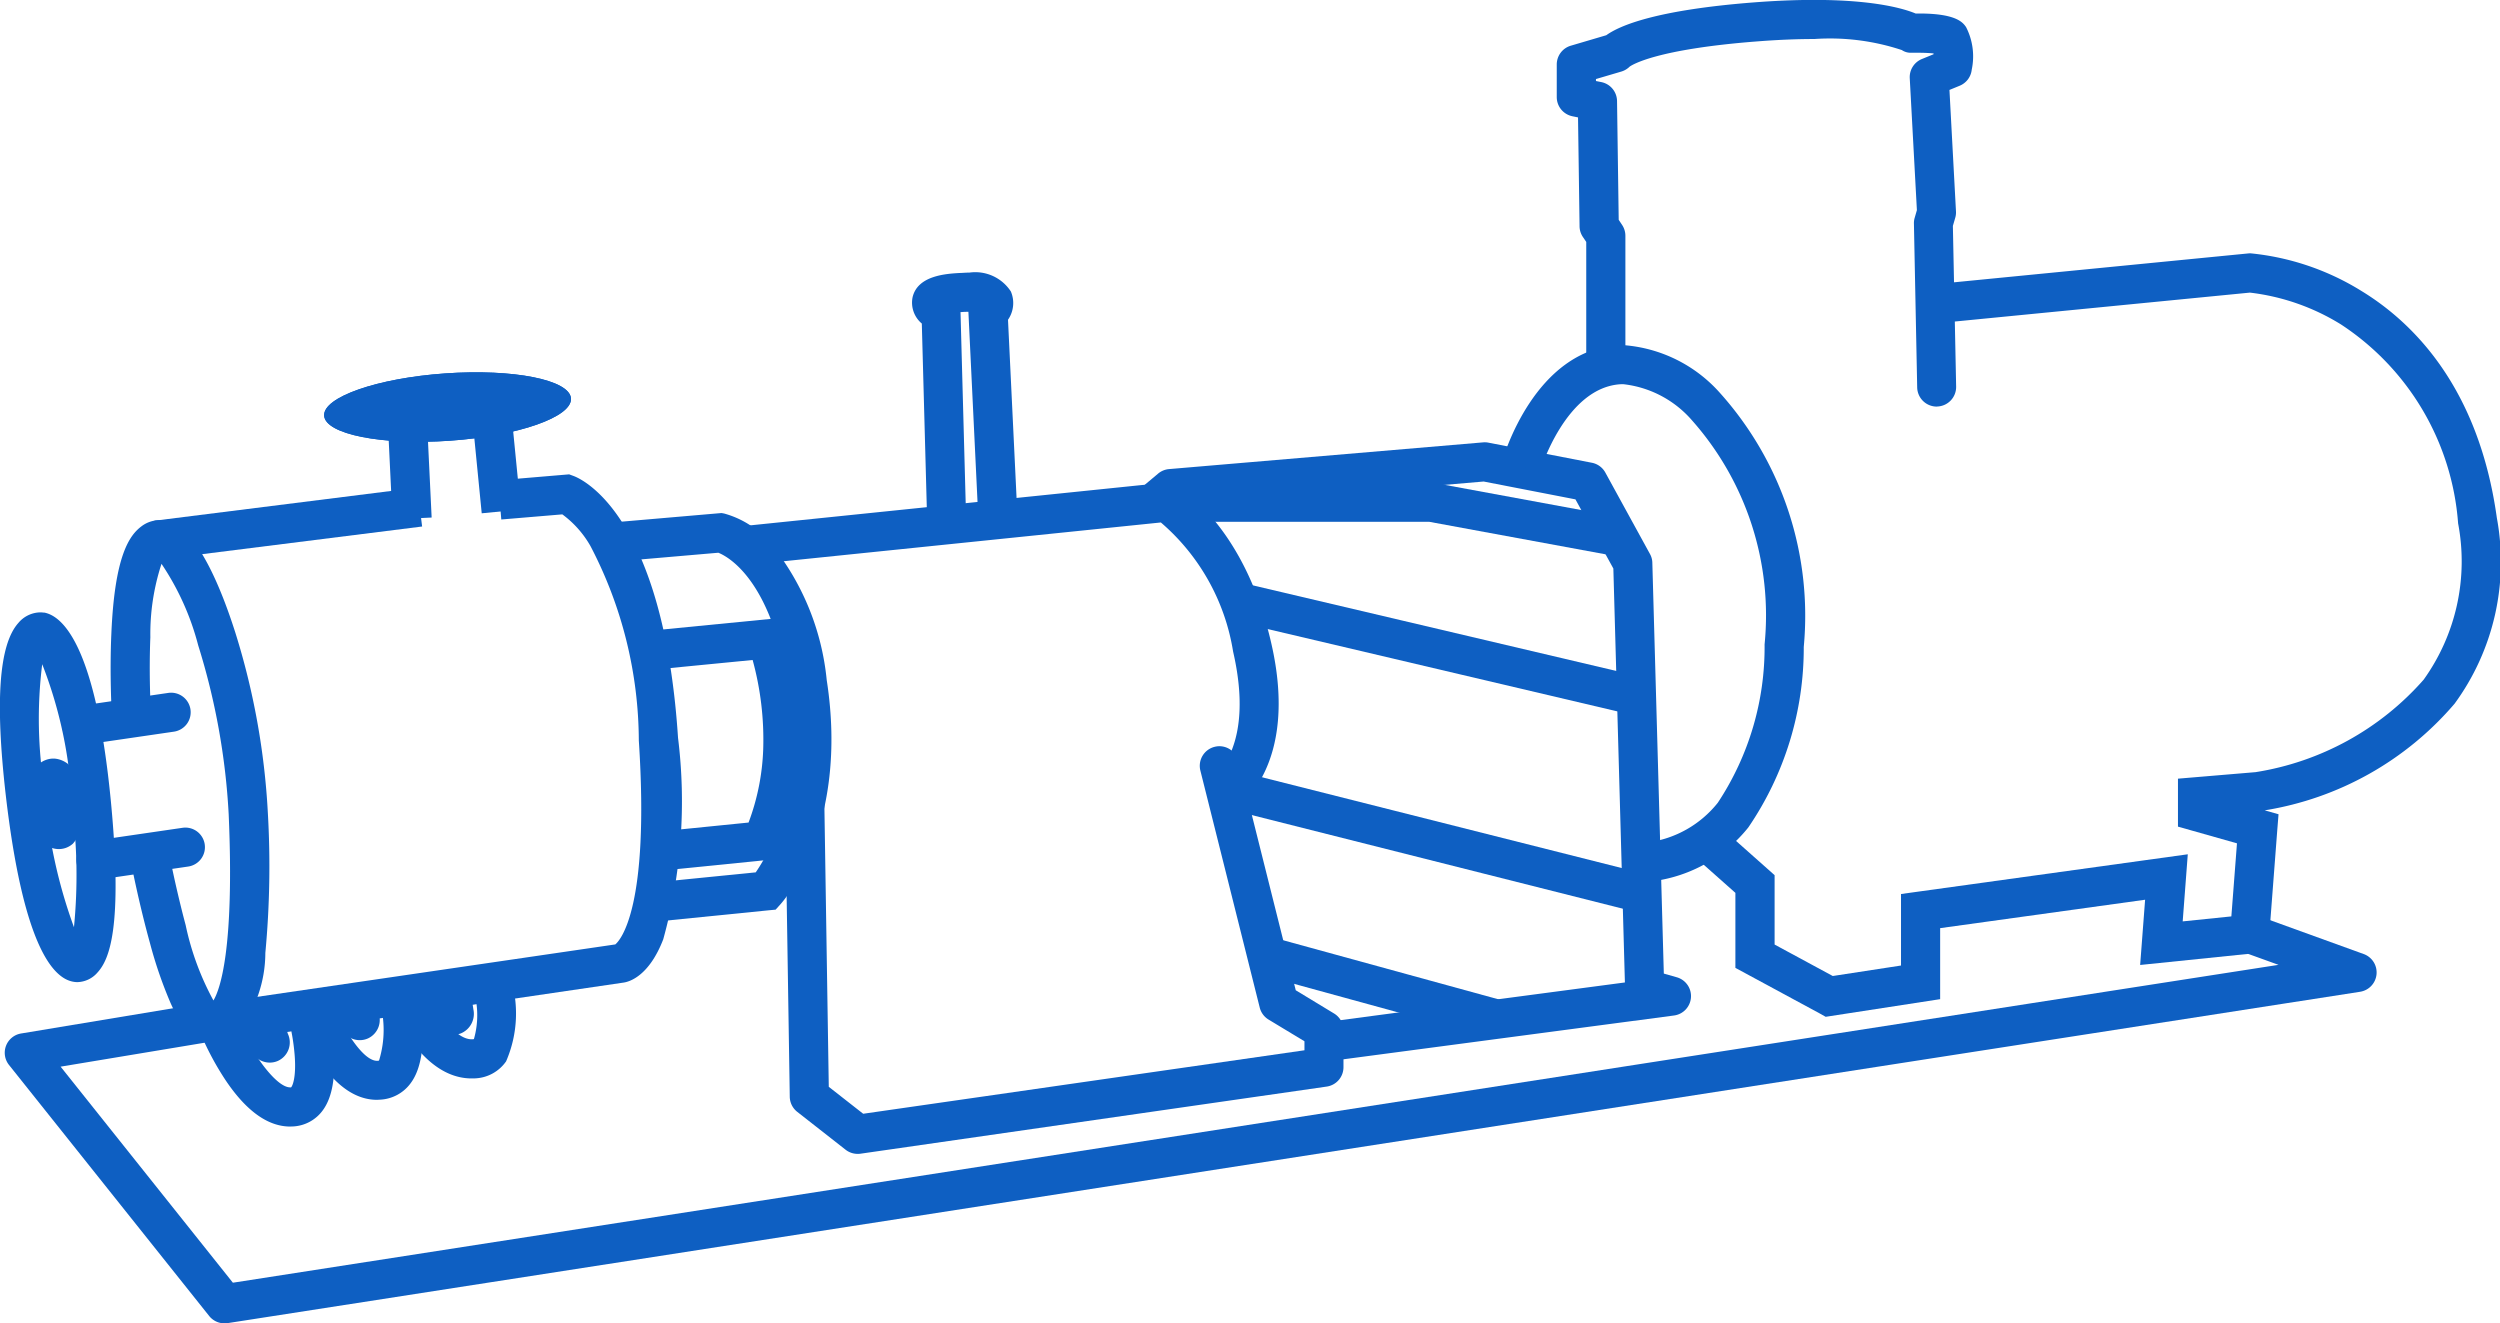 <svg xmlns="http://www.w3.org/2000/svg" width="76.637" height="40.566" viewBox="0 0 76.637 40.566">
    <defs>
        <style>.a{fill:#0E5FC2;}.b{fill:#0E5FC2;}</style>
    </defs>
    <g transform="translate(0.599 0.599)">
        <path class="a"
              d="M22915.1-10683.1a.772.772,0,0,1,.107.008l.023,0c.563.113,1.578,1.019,2.037,5.806.369,3.871-.057,4.834-.408,5.221a.84.84,0,0,1-.623.3.664.664,0,0,1-.1-.008c-.668-.094-1.566-1.173-2.094-5.731-.33-2.885-.205-4.607.385-5.269A.894.894,0,0,1,22915.1-10683.1Zm1.033,9.657a16.3,16.3,0,0,0-.061-3.725,13.431,13.431,0,0,0-.912-4.343,13.6,13.6,0,0,0,.074,3.868A15.442,15.442,0,0,0,22916.135-10673.444Z"
              transform="translate(-22914.465 10701.273)"/>
        <path class="a"
              d="M.105-.6a.772.772,0,0,1,.716.56,3.561,3.561,0,0,1,.224.934A1.246,1.246,0,0,1,.839,1.958a.64.64,0,0,1-.464.2c-.572,0-.781-.664-.9-1.243C-.592.587-.77-.284-.156-.546A.66.66,0,0,1,.105-.6Z"
              transform="matrix(0.998, 0.07, -0.07, 0.998, 0.938, 23.248)"/>
        <path class="a"
              d="M22917.232-10677.925a.6.6,0,0,1-.594-.514.6.6,0,0,1,.508-.68l2.738-.4a.6.6,0,0,1,.68.508.6.6,0,0,1-.508.68l-2.738.4A.657.657,0,0,1,22917.232-10677.925Z"
              transform="translate(-22915.324 10700.161)"/>
        <path class="a"
              d="M22917.232-10677.925a.6.6,0,0,1-.594-.514.6.6,0,0,1,.508-.68l2.738-.4a.6.6,0,0,1,.68.508.6.6,0,0,1-.508.68l-2.738.4A.657.657,0,0,1,22917.232-10677.925Z"
              transform="translate(-22914.887 10704.296)"/>
        <path class="a"
              d="M22921.918-10671.188a1.03,1.03,0,0,1-.133-.008c-.58-.067-.926-.673-1.16-1.193a13.161,13.161,0,0,1-.633-1.838c-.354-1.274-.59-2.514-.6-2.565l1.18-.223c0,.011.207,1.089.512,2.229a8.467,8.467,0,0,0,.852,2.311c.191-.317.65-1.527.467-5.713a21.065,21.065,0,0,0-.934-5.172,8.133,8.133,0,0,0-1.125-2.5,6.91,6.91,0,0,0-.342,2.252c-.047,1.15.012,2.22.014,2.23l-1.2.068c0-.048-.064-1.168-.01-2.395.1-2.4.551-3.027.928-3.308a.917.917,0,0,1,.969-.085c.816.386,1.482,2.026,1.9,3.334a22.384,22.384,0,0,1,1,5.523,28.535,28.535,0,0,1-.076,4.309,3.962,3.962,0,0,1-.846,2.434A1.107,1.107,0,0,1,22921.918-10671.188Z"
              transform="translate(-22915.992 10702.545)"/>
        <path class="a" d="M22920.639-10686.444l-.148-1.191,8.059-1.013.148,1.191Z"
              transform="translate(-22916.357 10702.998)"/>
        <path class="a"
              d="M22923.328-10671.834l-.172-1.187,12.3-1.8c.152-.127,1.057-1.112.721-6.249a12.966,12.966,0,0,0-1.482-5.962,3.116,3.116,0,0,0-.863-.972l-1.871.157-.1-1.2,2.18-.184.125.046c.281.1,2.766,1.211,3.213,8.031a15.875,15.875,0,0,1-.453,6.175c-.434,1.127-1.035,1.3-1.209,1.327Z"
              transform="translate(-22917.193 10703.173)"/>
        <path class="a" d="M22931.271-10688.655l-.121-2.521,1.2-.057.121,2.521Z"
              transform="translate(-22919.838 10703.978)"/>
        <path class="a" d="M22935.178-10688.927l-.246-2.5,1.2-.117.246,2.5Z"
              transform="translate(-22921.01 10704.063)"/>
        <ellipse class="b" cx="3.791" cy="1.034" rx="3.791" ry="1.034"
                 transform="matrix(0.998, -0.07, 0.07, 0.998, 9.265, 11.113)"/>
        <path class="a" d="M3.791,0C5.884,0,7.582.463,7.582,1.034s-1.7,1.034-3.791,1.034S0,1.6,0,1.034,1.7,0,3.791,0Z"
              transform="matrix(0.998, -0.07, 0.07, 0.998, 9.265, 11.113)"/>
        <path class="a"
              d="M22925.529-10661.991c-.684,0-1.354-.482-1.99-1.437a8.813,8.813,0,0,1-.717-1.324l1.105-.465c.408.966,1.172,2.025,1.6,2.025l.031,0c.047-.047.16-.312.111-.971a6.449,6.449,0,0,0-.154-.987l1.164-.291c.086.341.48,2.089-.145,2.947a1.2,1.2,0,0,1-.914.5Z"
              transform="translate(-22917.234 10695.926)"/>
        <path class="a"
              d="M22925.426-10663.893a.624.624,0,0,1-.5-.259,1.658,1.658,0,0,1-.105-.157c-.068-.113-.162-.284-.287-.521l1.063-.559c.018.035.035.067.053.1l.119-.05c0,.006.068.16.129.318.039.1.066.182.088.246a.623.623,0,0,1-.3.827A.617.617,0,0,1,22925.426-10663.893Z"
              transform="translate(-22917.76 10695.868)"/>
        <path class="a"
              d="M22925.486-10662.121c-.687,0-1.326-.469-1.9-1.395a7.459,7.459,0,0,1-.621-1.276l1.129-.4c.279.774.932,1.875,1.391,1.875h.02c.031,0,.031,0,.047-.023a3.19,3.19,0,0,0,.008-1.818l1.172-.268c.072.321.406,1.968-.219,2.8a1.234,1.234,0,0,1-.934.5Z"
              transform="translate(-22914.527 10695.237)"/>
        <path class="a"
              d="M22925.426-10663.893a.624.624,0,0,1-.5-.259,1.658,1.658,0,0,1-.105-.157c-.068-.113-.162-.284-.287-.521l1.063-.559c.018.035.035.067.053.1l.119-.05c0,.006.068.16.129.318.039.1.066.182.088.246a.623.623,0,0,1-.3.827A.617.617,0,0,1,22925.426-10663.893Z"
              transform="translate(-22915.002 10695.18)"/>
        <path class="a"
              d="M22925.727-10663c-1.492,0-2.332-1.948-2.424-2.176l1.109-.453c.2.472.77,1.429,1.318,1.429h.029a.139.139,0,0,0,.039-.007,2.661,2.661,0,0,0-.061-1.646l1.156-.323a3.689,3.689,0,0,1-.109,2.653,1.218,1.218,0,0,1-.947.521C22925.8-10663,22925.764-10663,22925.727-10663Z"
              transform="translate(-22911.869 10695.46)"/>
        <path class="a"
              d="M.46,1.2A.771.771,0,0,1-.1.921,5.7,5.7,0,0,1-.48.456L-.276.3-.292.272-.117.183l.6-.448.08.1L.778-.272c0,.006.08.158.15.318a2.581,2.581,0,0,1,.1.269.649.649,0,0,1-.248.8A.617.617,0,0,1,.46,1.2Z"
              transform="matrix(0.985, 0.174, -0.174, 0.985, 12.953, 29.846)"/>
        <path class="a"
              d="M22942.238-10674.994l-.117-1.193,3.113-.311a5.658,5.658,0,0,0,.658-1.3,8.846,8.846,0,0,0,.33-4.406c-.508-3.261-1.832-3.971-2.135-4.092l-3.184.275-.1-1.2,3.383-.292.08.015a2.835,2.835,0,0,1,1.41.9,7.857,7.857,0,0,1,1.734,4.206c.693,4.458-1.324,6.768-1.41,6.863l-.156.174-.232.022Z"
              transform="translate(-22922.666 10702.641)"/>
        <path class="a"
              d="M22943.16-10675.111l-.121-1.193,2.553-.257a7.069,7.069,0,0,0,.449-2.242,9.254,9.254,0,0,0-.324-2.741l-2.939.287-.117-1.193,3.9-.382.156.441a10.55,10.55,0,0,1,.525,3.647,7.3,7.3,0,0,1-.725,3.041l-.152.271-.309.03Z"
              transform="translate(-22923.244 10701.177)"/>
        <path class="a"
              d="M22961.773-10678.855l-.645-1.012-.01.006c.053-.036,1.268-.923.6-3.825a6.58,6.58,0,0,0-2.215-3.96l-12.643,1.3-.121-1.193,13.041-1.343.166.091c.084.048,2.105,1.2,2.939,4.836C22963.76-10680.168,22961.855-10678.907,22961.773-10678.855Z"
              transform="translate(-22924.516 10703.063)"/>
        <path class="a"
              d="M22951.01-10664.648a.6.6,0,0,1-.369-.127l-1.482-1.161a.6.6,0,0,1-.23-.463l-.139-8.919a.6.6,0,0,1,.59-.609h.01a.6.6,0,0,1,.6.59l.135,8.633,1.055.826,13.527-1.946v-.276l-1.1-.665a.6.6,0,0,1-.271-.367l-1.82-7.266a.6.6,0,0,1,.436-.728.591.591,0,0,1,.146-.019.6.6,0,0,1,.582.455l1.76,7.026,1.174.712a.6.6,0,0,1,.289.513v1.134a.6.6,0,0,1-.514.594l-14.295,2.058A.635.635,0,0,1,22951.01-10664.648Z"
              transform="translate(-22925.318 10699.421)"/>
        <path class="a"
              d="M22970.354-10671.705a.6.6,0,0,1-.6-.521.6.6,0,0,1,.518-.674l9.1-1.206-.354-12.689-1.162-2.12-2.814-.547-9.354.8-.332.277a.6.6,0,0,1-.844-.074.6.6,0,0,1,.074-.846l.477-.4a.6.6,0,0,1,.334-.138l9.627-.819a.559.559,0,0,1,.166.009l3.172.616a.6.6,0,0,1,.41.3l1.367,2.494a.574.574,0,0,1,.074.271l.352,12.594.4.114a.6.6,0,0,1,.432.621.6.6,0,0,1-.52.55l-10.445,1.384A.525.525,0,0,1,22970.354-10671.705Z"
              transform="translate(-22930.16 10703.624)"/>
        <path class="a" d="M22979.246-10686.643l-5.549-1.023h-7.682v-1.2h7.791l.055.01,5.6,1.033Z"
              transform="translate(-22930.482 10703.063)"/>
        <path class="a" d="M22980.457-10680.436l-11.967-2.818.273-1.168,11.967,2.818Z"
              transform="translate(-22931.293 10701.688)"/>
        <path class="a" d="M22980.725-10670.29l-12.244-3.09.293-1.164,12.244,3.09Z"
              transform="translate(-22931.293 10697.619)"/>
        <path class="a" d="M22975.715-10665.429l-7.012-1.924.316-1.158,7.012,1.924Z"
              transform="translate(-22930.641 10696.637)"/>
        <path class="a"
              d="M22994.756-10697.871a.6.6,0,0,1-.6-.588l-.1-5.018a.562.562,0,0,1,.023-.18l.068-.236-.219-4.045a.6.6,0,0,1,.373-.588l.357-.146v-.025c-.135-.014-.314-.021-.49-.021-.055,0-.109,0-.16,0h-.033a.479.479,0,0,1-.289-.082,6.994,6.994,0,0,0-2.682-.339c-.5,0-1.084.021-1.762.074-3.078.238-3.816.714-3.9.772a.613.613,0,0,1-.256.152l-.777.229v.061l.166.033a.6.6,0,0,1,.48.58l.051,3.641.1.151a.6.6,0,0,1,.105.34v3.843a.6.6,0,0,1-.6.6.6.6,0,0,1-.6-.6v-3.656l-.1-.148a.593.593,0,0,1-.105-.332l-.047-3.337-.172-.035a.6.6,0,0,1-.48-.588v-1a.6.6,0,0,1,.43-.575l1.088-.321c.416-.3,1.531-.773,4.518-1.006,3.129-.241,4.5.147,4.965.34h.107c1.143,0,1.342.277,1.439.416a1.966,1.966,0,0,1,.174,1.306.6.6,0,0,1-.369.492l-.314.129.2,3.721a.581.581,0,0,1-.023.2l-.072.247.1,4.926a.6.6,0,0,1-.588.611Z"
              transform="translate(-22935.984 10709.736)"/>
        <path class="a"
              d="M22993.221-10675.662l-.178-.1-2.59-1.4v-2.3l-1.127-1,.8-.9,1.529,1.358v2.127l1.783.964,2.092-.321v-2.192l.518-.072,8.273-1.146-.156,2.057,1.492-.153.172-2.24-1.809-.512v-1.47l2.379-.2a8.654,8.654,0,0,0,5.152-2.834,6.222,6.222,0,0,0,1.057-4.791,7.994,7.994,0,0,0-3.592-6.1,6.807,6.807,0,0,0-2.791-.975l-9.357.917-.117-1.193,9.453-.928.045,0a7.909,7.909,0,0,1,3.393,1.152c1.59.969,3.6,2.963,4.154,6.962a7.368,7.368,0,0,1-1.295,5.69,9.678,9.678,0,0,1-5.822,3.271l.424.12-.039.489-.285,3.729-.5.051-3.418.351.152-2-6.283.871v2.177Z"
              transform="translate(-22937.854 10706.233)"/>
        <path class="a"
              d="M22985.316-10678.555l-.191-1.184a3.3,3.3,0,0,0,2.156-1.218,8.639,8.639,0,0,0,1.434-4.854,9.01,9.01,0,0,0-2.225-6.868,3.265,3.265,0,0,0-2.1-1.108l-.078,0c-1.7.092-2.479,2.657-2.484,2.684l-1.156-.328c.041-.139,1-3.415,3.574-3.554.047,0,.094,0,.143,0a4.388,4.388,0,0,1,2.955,1.462,10.231,10.231,0,0,1,2.572,7.789,9.757,9.757,0,0,1-1.7,5.534A4.482,4.482,0,0,1,22985.316-10678.555Z"
              transform="translate(-22935.221 10704.966)"/>
        <path class="a"
              d="M22954.889-10690.594l-.164-6.054a.835.835,0,0,1-.283-.806c.156-.667,1.025-.719,1.445-.744.076,0,.184-.012.3-.012a1.3,1.3,0,0,1,1.268.58.9.9,0,0,1-.088.866l.281,5.846-1.2.057-.295-6.146c-.059,0-.125,0-.2.007l-.041,0v.028l.172,6.342Z"
              transform="translate(-22927.066 10705.967)"/>
        <path class="a"
              d="M22920.811-10657.129a.6.6,0,0,1-.469-.226l-6.135-7.694a.6.6,0,0,1-.092-.589.6.6,0,0,1,.463-.377l5.51-.915.2,1.184-4.5.748,5.281,6.623,62.709-9.744-1.047-.378.41-1.129,3.248,1.176a.6.6,0,0,1,.393.622.6.6,0,0,1-.506.535l-65.367,10.157A.581.581,0,0,1,22920.811-10657.129Z"
              transform="translate(-22914.529 10697.097)"/>
    </g>
</svg>
